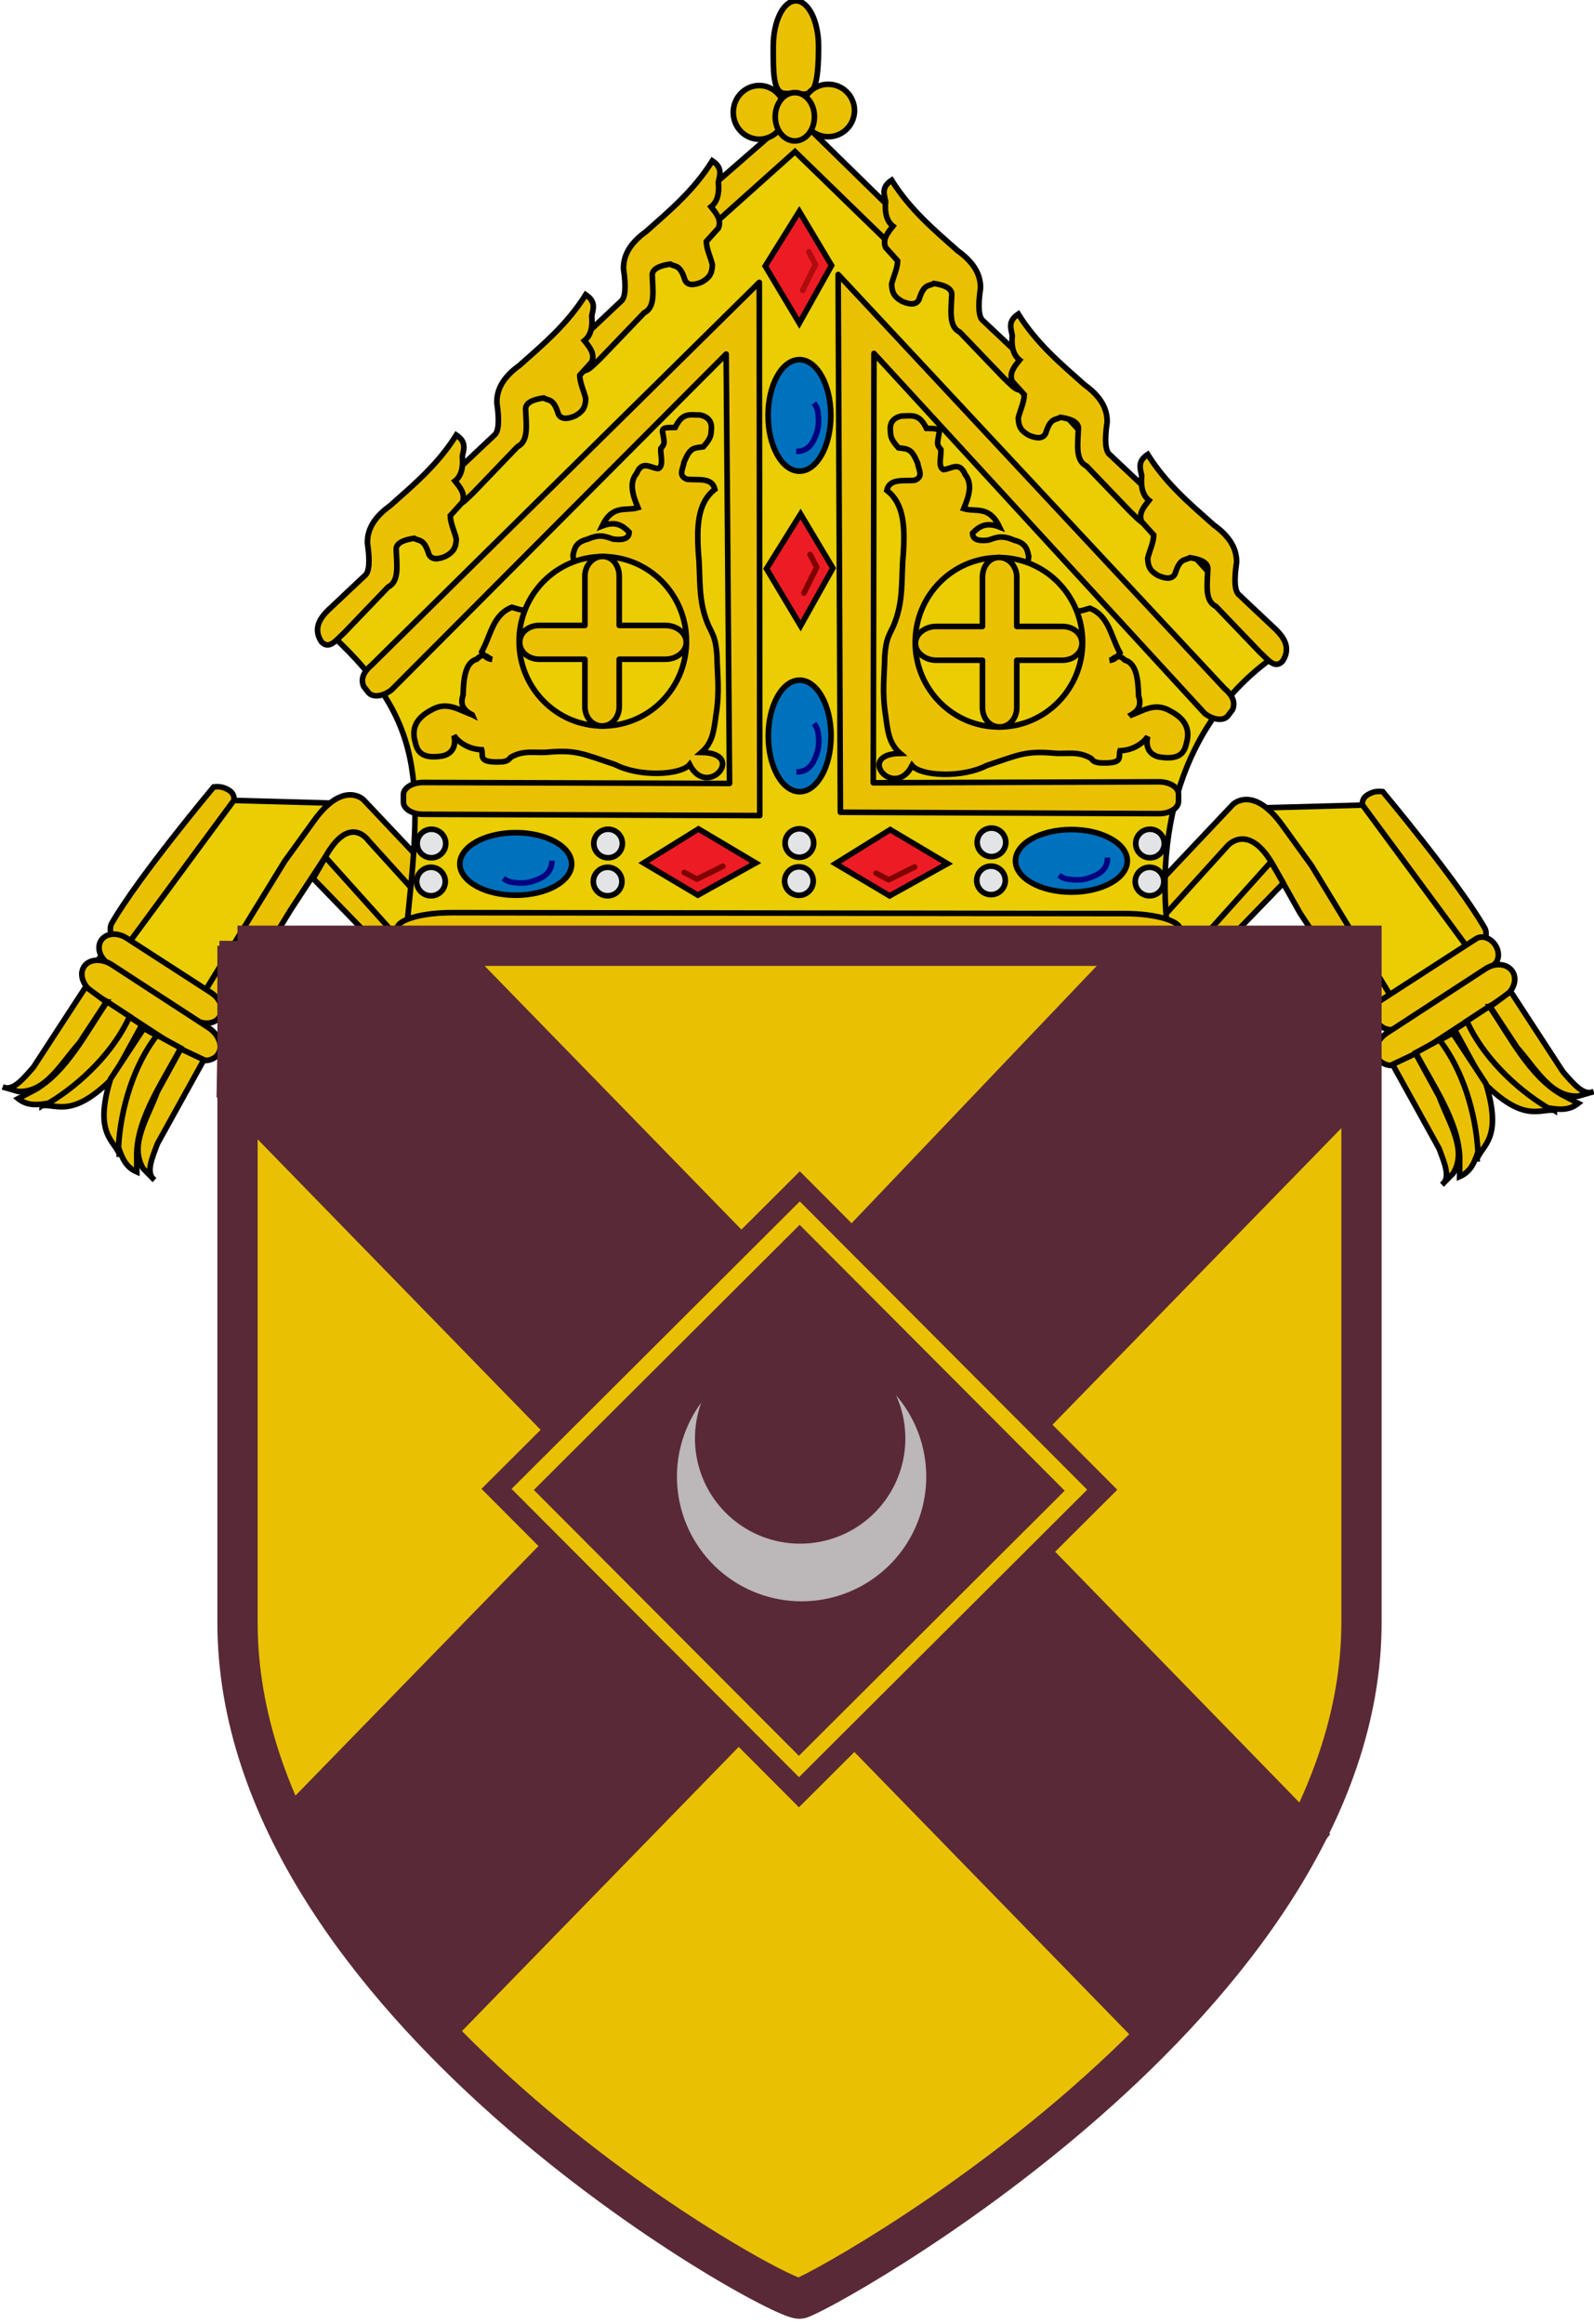<?xml version="1.0" encoding="UTF-8" standalone="no"?>
<svg xmlns:dc="http://purl.org/dc/elements/1.1/" xmlns:cc="http://creativecommons.org/ns#" xmlns:rdf="http://www.w3.org/1999/02/22-rdf-syntax-ns#" xmlns:svg="http://www.w3.org/2000/svg" xmlns="http://www.w3.org/2000/svg" xmlns:sodipodi="http://sodipodi.sourceforge.net/DTD/sodipodi-0.dtd" xmlns:inkscape="http://www.inkscape.org/namespaces/inkscape" width="854.151" height="1245.016" viewBox="-5 -5 867.231 1263.136" id="svg2" version="1.1">
  <defs id="defs8"></defs>
  <g id="g4147" transform="matrix(1.045,0,0,1.045,795.782,-108.654)"></g>
  <g id="layer2" style="display:inline">
    <g style="stroke:#000000;stroke-width:1.608;stroke-miterlimit:4;stroke-opacity:1;stroke-dasharray:none" id="layer3" transform="matrix(1.578,0,0,1.578,1338.332,414.85)"></g>
    <g style="stroke-width:3;stroke-miterlimit:4;stroke-dasharray:none;display:inline" id="g3178" transform="matrix(1.015,0,0,1.015,-4.228,-5.81)">
      <g transform="translate(-0.832,-129.169)" style="stroke-width:3;stroke-miterlimit:4;stroke-dasharray:none;display:inline" id="layer2-1">
        <g transform="matrix(4.231,0,0,4.219,-2.686,-2465.992)" id="g3054" style="stroke-width:0.71;stroke-miterlimit:4;stroke-dasharray:none">
          <path style="fill:#eacd02;fill-opacity:1;stroke:#000000;stroke-width:0.71;stroke-linecap:butt;stroke-linejoin:miter;stroke-miterlimit:4;stroke-opacity:1;stroke-dasharray:none" d="m 154.553,735.034 9.414,-10.401 13.273,20.306 13.076,-7.43 -15.056,-20.11 -18.031,0.496 -14.658,17.139 11.982,0 z" id="path3752-5"></path>
          <path id="path2894-1" style="fill:#eac102;fill-opacity:1;stroke:#000000;stroke-width:0.71;stroke-linecap:butt;stroke-linejoin:miter;stroke-miterlimit:4;stroke-opacity:1;stroke-dasharray:none;display:inline" d="m 177.566,742.905 c 0,0 -2.642,2.925 -3.31,1.895 -3.103,-4.786 -8.933,-13.683 -8.933,-13.683 l -3.362,-6.004 c -3.105,-5.545 -5.764,-2.522 -5.764,-2.522 l -11.287,12.488 0.18,-5.232 11.768,-12.488 c 0,0 2.528,-2.513 6.244,2.642 l 3.722,5.163 z"></path>
          <path style="fill:#eac102;fill-opacity:1;stroke:#000000;stroke-width:0.71;stroke-linecap:round;stroke-linejoin:round;stroke-miterlimit:4;stroke-opacity:1;stroke-dasharray:none;display:inline" d="m 152.333,735.085 9.337,-10.424 1.56,2.706 -7.307,7.565 -3.59,0.153 z" id="path2851"></path>
          <path style="fill:#eacd02;fill-opacity:1;stroke:#000000;stroke-width:0.71;stroke-linecap:butt;stroke-linejoin:miter;stroke-miterlimit:4;stroke-opacity:1;stroke-dasharray:none;display:inline" d="m 48.999,734.44 -9.414,-10.401 -13.273,20.306 -13.076,-7.43 15.056,-20.11 18.031,0.496 14.658,17.139 -11.982,0 z" id="path3752-5-0"></path>
          <path id="path2894-1-9" style="fill:#eac102;fill-opacity:1;stroke:#000000;stroke-width:0.71;stroke-linecap:butt;stroke-linejoin:miter;stroke-miterlimit:4;stroke-opacity:1;stroke-dasharray:none;display:inline" d="m 26.135,741.863 c 0,0 0.888,5.401 3.683,1.149 2.795,-4.252 7.666,-12.267 7.666,-12.267 l 4.406,-6.749 c 3.105,-5.545 5.465,-2 5.465,-2 L 58.643,734.484 58.462,729.252 46.695,716.764 c 0,0 -2.528,-2.513 -6.244,2.642 l -3.722,5.163 z"></path>
          <path style="fill:#eac102;fill-opacity:1;stroke:#000000;stroke-width:0.71;stroke-linecap:round;stroke-linejoin:round;stroke-miterlimit:4;stroke-opacity:1;stroke-dasharray:none;display:inline" d="m 51.22,734.491 -9.337,-10.424 -1.56,2.706 7.307,7.565 3.59,0.153 z" id="path2851-4"></path>
          <path style="fill:#eac102;fill-opacity:1;stroke:#000000;stroke-width:0.71;stroke-linecap:butt;stroke-linejoin:miter;stroke-miterlimit:4;stroke-opacity:1;stroke-dasharray:none;display:inline" d="m 14.978,734.474 c -0.211,-0.128 -0.56,-1.325 -0.178,-1.994 3.356,-5.88 12.929,-17.339 12.929,-17.339 l 0,0 c 1,-0.091 1.307,0.132 1.642,0.262 0.428,0.227 0.957,0.512 0.941,1.405 l -13.167,17.917 c -0.448,0.61 -1.645,0.066 -2.167,-0.25 z" id="path3649-8"></path>
          <path style="fill:#eacd02;fill-opacity:1;stroke:#000000;stroke-width:0.71;stroke-linecap:butt;stroke-linejoin:miter;stroke-miterlimit:4;stroke-opacity:1;stroke-dasharray:none" d="M 51.982,734.678 C 54.209,714.231 54.9,706.63 41.385,694.684 l 59.794,-64.572 61.782,67.861 c -11.902,7.875 -16.397,21.78 -14.168,37.136 l -96.811,-0.431 z" id="path3750"></path>
          <path style="fill:#eac102;fill-opacity:1;stroke:#000000;stroke-width:0.71;stroke-linecap:butt;stroke-linejoin:miter;stroke-miterlimit:4;stroke-opacity:1;stroke-dasharray:none;display:inline" d="m 91.981,642.876 9.386,-8.427 12.01,11.707 1.867,-0.353 -0.051,-2.473 -13.877,-13.625 -13.221,11.556 1.413,2.119 2.473,-0.505 z" id="path3039"></path>
          <path style="fill:#eac102;fill-opacity:1;stroke:#000000;stroke-width:0.71;stroke-linecap:butt;stroke-linejoin:miter;stroke-miterlimit:4;stroke-opacity:1;stroke-dasharray:none;display:inline" d="m 188.574,735.068 c 0.211,-0.128 0.56,-1.325 0.178,-1.994 -3.356,-5.88 -12.929,-17.339 -12.929,-17.339 l 0,0 c -1,-0.091 -1.307,0.132 -1.642,0.262 -0.428,0.227 -0.957,0.512 -0.941,1.405 l 13.167,17.917 c 0.448,0.61 1.645,0.066 2.167,-0.25 z" id="path3649"></path>
          <path style="fill:#eac102;fill-opacity:1;fill-rule:evenodd;stroke:#000000;stroke-width:0.71;stroke-linecap:round;stroke-linejoin:round;stroke-miterlimit:4;stroke-opacity:1;stroke-dasharray:none;stroke-dashoffset:0;display:inline" d="m 175.362,742.393 12.284,-7.96 c 0.752,-0.487 1.842,-0.13 2.445,0.8 0.603,0.93 0.483,2.071 -0.269,2.558 l -12.284,7.96 c -0.752,0.487 -1.842,0.13 -2.445,-0.8 -0.603,-0.93 -0.483,-2.071 0.269,-2.558 z" id="rect3653"></path>
          <path style="fill:#eac102;fill-opacity:1;fill-rule:evenodd;stroke:#000000;stroke-width:0.71;stroke-linecap:round;stroke-linejoin:round;stroke-miterlimit:4;stroke-opacity:1;stroke-dasharray:none;stroke-dashoffset:0;display:inline" d="m 176.33,746.424 12.531,-8.186 c 1.235,-0.807 2.752,-0.657 3.4,0.335 0.648,0.993 0.176,2.442 -1.059,3.248 l -12.531,8.186 c -1.235,0.807 -2.752,0.657 -3.4,-0.335 -0.648,-0.993 -0.176,-2.442 1.059,-3.248 z" id="rect3653-1"></path>
          <path style="fill:#eac102;fill-opacity:1;stroke:#000000;stroke-width:0.71;stroke-linecap:butt;stroke-linejoin:miter;stroke-miterlimit:4;stroke-opacity:1;stroke-dasharray:none;display:inline" d="m 197.573,756.22 c -1.9,-0.233 -3.828,1.645 -8.959,-3.511 l -3.682,-6.736 1.755,-1.14 c 1.459,3.757 4.45,6.945 7.125,8.88 l 3.761,2.508 z" id="path3681"></path>
          <path style="fill:#eac102;fill-opacity:1;stroke:#000000;stroke-width:0.71;stroke-linecap:butt;stroke-linejoin:miter;stroke-miterlimit:4;stroke-opacity:1;stroke-dasharray:none;display:inline" d="m 186.482,744.889 2.85,-1.869 c 2.583,3.762 5.091,8.842 9.108,11.171 l 2.166,1.14 c -1.173,0.93 -2.404,0.831 -3.875,0.57 -4.246,-2.564 -8.321,-6.679 -10.248,-11.011 z" id="path3683"></path>
          <path style="fill:#eac102;fill-opacity:1;stroke:#000000;stroke-width:0.71;stroke-linecap:butt;stroke-linejoin:miter;stroke-miterlimit:4;stroke-opacity:1;stroke-dasharray:none;display:inline" d="m 189.435,743.054 2.598,-1.927 6.635,10.213 c 1.292,1.467 2.584,3.1 3.875,2.508 l -1.938,0.57 c -3.481,0.191 -5.401,-3.518 -7.751,-6.155 l -3.42,-5.209 z" id="path3685"></path>
          <path style="fill:#eac102;fill-opacity:1;stroke:#000000;stroke-width:0.71;stroke-linecap:butt;stroke-linejoin:miter;stroke-miterlimit:4;stroke-opacity:1;stroke-dasharray:none;display:inline" d="m 187.775,762.389 c 0.69,-1.786 3.254,-2.602 1.122,-9.557 l -4.208,-6.421 -1.832,1.012 c 2.627,3.057 4.031,7.197 4.478,10.467 l 0.441,4.499 z" id="path3681-1"></path>
          <path style="fill:#eac102;fill-opacity:1;stroke:#000000;stroke-width:0.71;stroke-linecap:butt;stroke-linejoin:miter;stroke-miterlimit:4;stroke-opacity:1;stroke-dasharray:none;display:inline" d="m 183.004,747.268 -2.991,1.634 c 2.103,4.05 5.402,8.655 5.565,13.295 l -0.014,2.447 c 1.373,-0.597 1.865,-1.73 2.328,-3.15 -0.262,-4.954 -1.973,-10.486 -4.887,-14.226 z" id="path3683-7"></path>
          <path style="fill:#eac102;fill-opacity:1;stroke:#000000;stroke-width:0.71;stroke-linecap:butt;stroke-linejoin:miter;stroke-miterlimit:4;stroke-opacity:1;stroke-dasharray:none;display:inline" d="m 179.995,749.009 -2.923,1.385 5.885,10.663 c 0.686,1.831 1.518,3.739 0.387,4.6 l 1.415,-1.441 c 1.808,-2.981 -0.56,-6.422 -1.779,-9.736 l -2.985,-5.47 z" id="path3685-4"></path>
          <path style="fill:#eac102;fill-opacity:1;fill-rule:evenodd;stroke:#000000;stroke-width:0.71;stroke-linecap:round;stroke-linejoin:round;stroke-miterlimit:4;stroke-opacity:1;stroke-dasharray:none;stroke-dashoffset:0;display:inline" d="M 27.408,741.292 16.688,734.346 c -1.185,-0.768 -2.624,-0.637 -3.227,0.293 -0.603,0.93 -0.134,2.297 1.051,3.065 l 10.72,6.946 c 1.185,0.768 2.624,0.637 3.227,-0.293 0.603,-0.93 0.134,-2.297 -1.051,-3.065 z" id="rect3653-8"></path>
          <path style="fill:#eac102;fill-opacity:1;fill-rule:evenodd;stroke:#000000;stroke-width:0.71;stroke-linecap:round;stroke-linejoin:round;stroke-miterlimit:4;stroke-opacity:1;stroke-dasharray:none;stroke-dashoffset:0;display:inline" d="m 27.066,745.727 -12.217,-7.981 c -1.322,-0.864 -2.909,-0.76 -3.557,0.233 -0.649,0.993 -0.106,2.487 1.216,3.351 l 12.217,7.981 c 1.322,0.864 2.909,0.76 3.557,-0.233 0.648,-0.993 0.106,-2.487 -1.216,-3.351 z" id="rect3653-1-2"></path>
          <path style="fill:#eac102;fill-opacity:1;stroke:#000000;stroke-width:0.71;stroke-linecap:butt;stroke-linejoin:miter;stroke-miterlimit:4;stroke-opacity:1;stroke-dasharray:none;display:inline" d="m 5.979,755.625 c 1.9,-0.233 3.828,1.645 8.959,-3.511 l 3.682,-6.736 -1.755,-1.14 c -1.459,3.757 -4.45,6.945 -7.125,8.88 l -3.761,2.508 z" id="path3681-4"></path>
          <path style="fill:#eac102;fill-opacity:1;stroke:#000000;stroke-width:0.71;stroke-linecap:butt;stroke-linejoin:miter;stroke-miterlimit:4;stroke-opacity:1;stroke-dasharray:none;display:inline" d="m 17.07,744.295 -2.85,-1.869 c -2.583,3.762 -5.091,8.842 -9.108,11.171 l -2.166,1.14 c 1.173,0.93 2.404,0.831 3.875,0.57 4.246,-2.564 8.321,-6.679 10.248,-11.011 z" id="path3683-5"></path>
          <path style="fill:#eac102;fill-opacity:1;stroke:#000000;stroke-width:0.71;stroke-linecap:butt;stroke-linejoin:miter;stroke-miterlimit:4;stroke-opacity:1;stroke-dasharray:none;display:inline" d="m 14.118,742.46 -2.598,-1.927 -6.635,10.213 c -1.292,1.467 -2.584,3.1 -3.875,2.508 l 1.938,0.57 c 3.481,0.191 5.401,-3.518 7.751,-6.155 l 3.42,-5.209 z" id="path3685-5"></path>
          <path style="fill:#eac102;fill-opacity:1;stroke:#000000;stroke-width:0.71;stroke-linecap:butt;stroke-linejoin:miter;stroke-miterlimit:4;stroke-opacity:1;stroke-dasharray:none;display:inline" d="m 15.777,761.795 c -0.69,-1.786 -3.254,-2.602 -1.122,-9.557 l 4.208,-6.421 1.832,1.012 c -2.627,3.057 -4.031,7.197 -4.478,10.467 l -0.441,4.499 z" id="path3681-1-1"></path>
          <path style="fill:#eac102;fill-opacity:1;stroke:#000000;stroke-width:0.71;stroke-linecap:butt;stroke-linejoin:miter;stroke-miterlimit:4;stroke-opacity:1;stroke-dasharray:none;display:inline" d="m 20.549,746.674 2.991,1.634 c -2.103,4.05 -5.402,8.655 -5.565,13.295 l 0.014,2.447 c -1.373,-0.597 -1.865,-1.73 -2.328,-3.15 0.262,-4.954 1.973,-10.486 4.887,-14.226 z" id="path3683-7-7"></path>
          <path style="fill:#eac102;fill-opacity:1;stroke:#000000;stroke-width:0.71;stroke-linecap:butt;stroke-linejoin:miter;stroke-miterlimit:4;stroke-opacity:1;stroke-dasharray:none;display:inline" d="m 23.558,748.415 2.923,1.385 -5.885,10.663 c -0.686,1.831 -1.518,3.739 -0.387,4.6 l -1.415,-1.441 c -1.808,-2.981 0.56,-6.422 1.779,-9.736 l 2.985,-5.47 z" id="path3685-4-1"></path>
          <path style="fill:#eac102;fill-opacity:1;stroke:#000000;stroke-width:0.71;stroke-linecap:butt;stroke-linejoin:miter;stroke-miterlimit:4;stroke-opacity:1;stroke-dasharray:none;display:inline" d="m 79.301,653.481 -4.656,4.402 c -0.87,0.874 -1.97,2.219 -0.847,3.979 0.988,1.099 1.891,-0.208 2.878,-1.101 l 5.588,-5.842 c 1.45,-0.709 1.086,-2.815 1.016,-4.826 0.048,-0.835 1.122,-1.189 2.286,-1.355 0.621,0.393 1.242,-0.016 1.863,2.032 0.339,0.696 1.101,0.685 2.117,0.254 0.92,-0.516 1.324,-1.018 1.355,-2.201 -0.244,-1.044 -0.732,-1.919 -0.762,-2.963 l 1.524,-1.693 c 0.432,-1.051 -0.264,-1.877 -0.931,-2.709 0.758,-0.597 1.077,-1.633 0.931,-3.132 0.176,-0.903 0.579,-1.806 -0.762,-2.709 -2.337,3.753 -5.391,6.311 -8.381,8.974 -1.766,1.278 -2.914,2.787 -2.878,4.741 0.359,2.446 0.205,3.734 -0.339,4.148 z" id="path2959-1-5"></path>
          <path style="fill:#eac102;fill-opacity:1;stroke:#000000;stroke-width:0.71;stroke-linecap:butt;stroke-linejoin:miter;stroke-miterlimit:4;stroke-opacity:1;stroke-dasharray:none;display:inline" d="m 63.257,670.482 -4.656,4.402 c -0.87,0.874 -1.97,2.219 -0.847,3.979 0.988,1.099 1.891,-0.208 2.878,-1.101 l 5.588,-5.842 c 1.45,-0.709 1.086,-2.815 1.016,-4.826 0.048,-0.835 1.122,-1.189 2.286,-1.355 0.621,0.393 1.242,-0.016 1.863,2.032 0.339,0.696 1.101,0.685 2.117,0.254 0.92,-0.516 1.324,-1.018 1.355,-2.201 -0.244,-1.044 -0.732,-1.919 -0.762,-2.963 l 1.524,-1.693 c 0.432,-1.051 -0.264,-1.877 -0.931,-2.709 0.758,-0.597 1.077,-1.633 0.931,-3.132 0.176,-0.903 0.579,-1.806 -0.762,-2.709 -2.337,3.753 -5.391,6.311 -8.381,8.974 -1.766,1.278 -2.914,2.787 -2.878,4.741 0.359,2.446 0.205,3.734 -0.339,4.148 z" id="path2959-1"></path>
          <path style="fill:#eac102;fill-opacity:1;stroke:#000000;stroke-width:0.71;stroke-linecap:butt;stroke-linejoin:miter;stroke-miterlimit:4;stroke-opacity:1;stroke-dasharray:none;display:inline" d="m 46.86,688.31 -4.656,4.402 c -0.87,0.874 -1.97,2.219 -0.847,3.979 0.988,1.099 1.891,-0.208 2.878,-1.101 l 5.588,-5.842 c 1.45,-0.709 1.086,-2.815 1.016,-4.826 0.048,-0.835 1.122,-1.189 2.286,-1.355 0.621,0.393 1.242,-0.016 1.863,2.032 0.339,0.696 1.101,0.685 2.117,0.254 0.92,-0.516 1.324,-1.018 1.355,-2.201 -0.244,-1.044 -0.732,-1.919 -0.762,-2.963 l 1.524,-1.693 c 0.432,-1.051 -0.264,-1.877 -0.931,-2.709 0.758,-0.597 1.077,-1.633 0.931,-3.132 0.176,-0.903 0.579,-1.806 -0.762,-2.709 -2.337,3.753 -5.391,6.311 -8.381,8.974 -1.766,1.278 -2.914,2.787 -2.878,4.741 0.359,2.446 0.205,3.734 -0.339,4.148 z" id="path2959"></path>
          <path style="fill:#eac102;fill-opacity:1;stroke:#000000;stroke-width:0.71;stroke-linecap:butt;stroke-linejoin:miter;stroke-miterlimit:4;stroke-opacity:1;stroke-dasharray:none;display:inline" d="m 125.211,655.941 4.656,4.402 c 0.87,0.874 1.97,2.219 0.847,3.979 -0.988,1.099 -1.891,-0.208 -2.878,-1.101 l -5.588,-5.842 c -1.45,-0.709 -1.086,-2.815 -1.016,-4.826 -0.048,-0.835 -1.122,-1.189 -2.286,-1.355 -0.621,0.393 -1.242,-0.016 -1.863,2.032 -0.339,0.696 -1.101,0.685 -2.117,0.254 -0.92,-0.516 -1.324,-1.018 -1.355,-2.201 0.244,-1.044 0.732,-1.919 0.762,-2.963 l -1.524,-1.693 c -0.432,-1.051 0.264,-1.877 0.931,-2.709 -0.758,-0.597 -1.077,-1.633 -0.931,-3.132 -0.176,-0.903 -0.579,-1.806 0.762,-2.709 2.337,3.753 5.391,6.311 8.381,8.974 1.766,1.278 2.914,2.787 2.878,4.741 -0.359,2.446 -0.205,3.734 0.339,4.148 z" id="path2959-1-5-2"></path>
          <path style="fill:#eac102;fill-opacity:1;stroke:#000000;stroke-width:0.71;stroke-linecap:butt;stroke-linejoin:miter;stroke-miterlimit:4;stroke-opacity:1;stroke-dasharray:none;display:inline" d="m 141.255,672.943 4.656,4.402 c 0.87,0.874 1.97,2.219 0.847,3.979 -0.988,1.099 -1.891,-0.208 -2.878,-1.101 l -5.588,-5.842 c -1.45,-0.709 -1.086,-2.815 -1.016,-4.826 -0.048,-0.835 -1.122,-1.189 -2.286,-1.355 -0.621,0.393 -1.242,-0.016 -1.863,2.032 -0.339,0.696 -1.101,0.685 -2.117,0.254 -0.92,-0.516 -1.324,-1.018 -1.355,-2.201 0.244,-1.044 0.732,-1.919 0.762,-2.963 l -1.524,-1.693 c -0.432,-1.051 0.264,-1.877 0.931,-2.709 -0.758,-0.597 -1.077,-1.633 -0.931,-3.132 -0.176,-0.903 -0.579,-1.806 0.762,-2.709 2.337,3.753 5.391,6.311 8.381,8.974 1.766,1.278 2.914,2.787 2.878,4.741 -0.359,2.446 -0.205,3.734 0.339,4.148 z" id="path2959-1-7"></path>
          <path style="fill:#eac102;fill-opacity:1;stroke:#000000;stroke-width:0.71;stroke-linecap:butt;stroke-linejoin:miter;stroke-miterlimit:4;stroke-opacity:1;stroke-dasharray:none;display:inline" d="m 157.652,690.771 4.656,4.402 c 0.87,0.874 1.97,2.219 0.847,3.979 -0.988,1.099 -1.891,-0.208 -2.878,-1.101 l -5.588,-5.842 c -1.45,-0.709 -1.086,-2.815 -1.016,-4.826 -0.048,-0.835 -1.122,-1.189 -2.286,-1.355 -0.621,0.393 -1.242,-0.016 -1.863,2.032 -0.339,0.696 -1.101,0.685 -2.116,0.254 -0.92,-0.516 -1.324,-1.018 -1.355,-2.201 0.244,-1.044 0.732,-1.919 0.762,-2.963 l -1.524,-1.693 c -0.432,-1.051 0.264,-1.877 0.931,-2.709 -0.758,-0.597 -1.077,-1.633 -0.931,-3.132 -0.176,-0.903 -0.579,-1.806 0.762,-2.709 2.337,3.753 5.391,6.311 8.381,8.974 1.766,1.278 2.914,2.787 2.878,4.741 -0.359,2.446 -0.205,3.734 0.339,4.148 z" id="path2959-6"></path>
          <path style="fill:#eac102;fill-opacity:1;fill-rule:evenodd;stroke:#000000;stroke-width:0.71;stroke-linecap:round;stroke-linejoin:round;stroke-miterlimit:4;stroke-opacity:1;stroke-dasharray:none;stroke-dashoffset:0;display:inline" d="m 104.351,621.065 c 0,2.016 -0.068,4.717 -0.846,5.749 -0.452,0.6 -2.8,0.245 -3.382,0.245 -1.584,0 -1.507,-2.806 -1.507,-5.993 0,-3.187 1.284,-5.771 2.868,-5.771 1.584,0 2.868,2.584 2.868,5.771 z" id="path3043-7"></path>
          <path style="fill:#eac102;fill-opacity:1;fill-rule:evenodd;stroke:#000000;stroke-width:0.71;stroke-linecap:round;stroke-linejoin:round;stroke-miterlimit:4;stroke-opacity:1;stroke-dasharray:none;stroke-dashoffset:0;display:inline" d="m 100.132,629.466 c 0,1.884 -1.474,3.411 -3.292,3.411 -1.818,0 -3.292,-1.527 -3.292,-3.411 0,-1.884 1.474,-3.411 3.292,-3.411 1.818,0 3.292,1.527 3.292,3.411 z" id="path3046-1"></path>
          <path style="fill:#eac102;fill-opacity:1;fill-rule:evenodd;stroke:#000000;stroke-width:0.71;stroke-linecap:round;stroke-linejoin:round;stroke-miterlimit:4;stroke-opacity:1;stroke-dasharray:none;stroke-dashoffset:0;display:inline" d="m 108.905,629.227 c 0,1.841 -1.492,3.333 -3.333,3.333 -1.841,0 -3.333,-1.492 -3.333,-3.333 0,-1.841 1.492,-3.333 3.333,-3.333 1.841,0 3.333,1.492 3.333,3.333 z" id="path3046-2"></path>
          <path style="fill:#eac102;fill-opacity:1;fill-rule:evenodd;stroke:#000000;stroke-width:0.71;stroke-linecap:round;stroke-linejoin:round;stroke-miterlimit:4;stroke-opacity:1;stroke-dasharray:none;stroke-dashoffset:0;display:inline" d="m 103.829,630.025 c 0,1.696 -1.111,3.07 -2.482,3.07 -1.371,0 -2.482,-1.375 -2.482,-3.07 0,-1.696 1.111,-3.07 2.482,-3.07 1.371,0 2.482,1.375 2.482,3.07 z" id="path3046"></path>
          <path style="fill:#eac102;fill-opacity:1;fill-rule:evenodd;stroke:#000000;stroke-width:0.71;stroke-linecap:round;stroke-linejoin:round;stroke-miterlimit:4;stroke-opacity:1;stroke-dasharray:none;stroke-dashoffset:0;display:inline" d="m 143.16,731.235 -85.169,-0.12 c -3.887,-0.005 -7.017,0.892 -7.019,2.012 -0.002,1.12 3.126,2.026 7.013,2.031 l 85.169,0.12 c 3.887,0.005 7.017,-0.892 7.019,-2.012 0.002,-1.12 -3.126,-2.026 -7.013,-2.031 z" id="rect3653-1-2-3"></path>
          <path id="rect3653-1-2-3-1" style="fill:#eac102;fill-opacity:1;fill-rule:evenodd;stroke:#000000;stroke-width:0.71;stroke-linecap:round;stroke-linejoin:round;stroke-miterlimit:4;stroke-opacity:1;stroke-dasharray:none;stroke-dashoffset:0;display:inline" d="m 153.277,705.814 -41.902,-45.735 -0.087,54.54 36.17,-0.123 8e-5,0 c 1.385,0.002 2.499,0.693 2.498,1.55 l -9.9e-4,0.95 c -0.001,0.857 -1.117,1.545 -2.502,1.543 l -40.335,-0.177 -0.281,-68.306 48.918,52.561 c 0.849,0.726 1.52,1.644 1.026,2.755 l -0.583,0.75 c -0.526,0.677 -1.826,0.541 -2.92,-0.308 z"></path>
          <path id="rect3653-1-2-3-1-6" style="fill:#eac102;fill-opacity:1;fill-rule:evenodd;stroke:#000000;stroke-width:0.71;stroke-linecap:round;stroke-linejoin:round;stroke-miterlimit:4;stroke-opacity:1;stroke-dasharray:none;stroke-dashoffset:0;display:inline" d="m 50.237,702.834 42.411,-42.671 0.427,54.54 -38.814,-0.123 -7.9e-5,0 c -1.385,0.002 -2.499,0.693 -2.498,1.55 l 0.001,0.95 c 0.001,0.857 1.117,1.545 2.502,1.543 l 42.639,0.163 -0.059,-67.726 -49.087,48.576 c -0.849,0.726 -1.52,1.644 -1.026,2.755 l 0.583,0.75 c 0.526,0.677 1.826,0.541 2.92,-0.308 z"></path>
          <path style="fill:#eac102;fill-opacity:1;stroke:#000000;stroke-width:0.71;stroke-linecap:butt;stroke-linejoin:miter;stroke-miterlimit:4;stroke-opacity:1;stroke-dasharray:none;display:inline" d="m 60.474,705.982 c -1.649,-0.579 -3.18,-1.785 -5.161,-0.615 -1.649,0.874 -2.643,2.088 -2.047,4.128 0.262,1.189 0.864,2.143 3.47,1.713 1.206,-0.277 1.756,-1.263 1.424,-2.591 0.688,0.979 1.997,1.758 3.515,1.801 0.249,0.797 -0.578,1.713 2.625,1.537 0.777,-0.105 0.833,-0.352 1.051,-0.567 1.675,-0.991 3.163,-0.502 4.733,-0.662 3.551,-0.305 4.379,0.201 8.498,1.581 3.13,1.621 8.331,1.331 9.433,0 2.255,4.432 7.267,-1.458 1.51,-1.548 1.456,-1.259 1.576,-2.909 1.827,-4.688 0.508,-3.159 0.16,-5.134 0.133,-7.554 -0.151,-2.315 -0.532,-2.698 -1.112,-3.953 -1.37,-3.234 -0.932,-6.11 -1.246,-9.135 -0.194,-3.238 -0.167,-6.341 2.091,-8.081 -0.359,-1.543 -2.049,-1.15 -3.515,-1.274 -1.218,-0.455 -0.485,-1.372 -0.4,-2.152 0.779,-1.902 1.198,-1.811 2.447,-1.976 1.157,-1.282 0.94,-1.665 1.023,-2.196 0.087,-0.947 -0.325,-1.6 -1.424,-1.845 -1.269,0.01 -2.221,-0.388 -3.159,1.581 -0.806,0.037 -1.877,-0.136 -1.557,0.791 0.23,1.296 0.211,1.292 -0.267,1.889 -0.072,0.787 0.411,2.188 -0.311,2.547 -0.948,-0.038 -2.024,-1.144 -2.759,0.615 -0.948,1.165 -0.517,2.719 0.178,4.348 -1.541,0.47 -3.211,-0.464 -4.538,2.328 1.726,-0.673 2.637,-0.04 3.426,0.791 -0.027,0.633 -0.442,1.06 -2.002,0.878 -0.877,-0.261 -1.581,-0.742 -3.248,0 -1.564,0.378 -1.689,1.23 -1.869,2.064 l 0.356,3.03 -6.451,3.865 c -0.302,0.141 -1.004,-0.113 -1.646,-0.307 -2.447,0.974 -2.645,3.547 -3.826,5.666 0.286,0.44 0.584,0.87 1.335,0.966 -0.612,-0.126 -0.923,-1.066 -1.958,-0.044 -1.465,0.428 -1.672,2.409 -1.735,4.568 -0.449,1.315 0.192,2.003 1.157,2.503 z" id="path3004-1"></path>
          <path style="fill:#eacd02;fill-opacity:1;fill-rule:evenodd;stroke:#000000;stroke-width:0.71;stroke-linecap:round;stroke-linejoin:round;stroke-miterlimit:4;stroke-opacity:1;stroke-dasharray:none;stroke-dashoffset:0;display:inline" d="m 66.415,696.646 c 0,5.944 4.746,10.762 10.601,10.762 5.855,0 10.601,-4.818 10.601,-10.762 0,-5.944 -4.746,-10.762 -10.601,-10.762 -5.851,0 -10.595,4.812 -10.601,10.751" id="path3988-7"></path>
          <path style="fill:#eac102;fill-opacity:1;fill-rule:evenodd;stroke:#000000;stroke-width:0.71;stroke-linecap:round;stroke-linejoin:round;stroke-miterlimit:4;stroke-opacity:1;stroke-dasharray:none;stroke-dashoffset:0;display:inline" d="m 76.995,685.867 c 1.204,0 2.105,1.102 2.105,2.518 l 0,6.25 5.848,0 c 1.435,0 2.645,0.952 2.645,2.14 0,1.189 -1.21,2.152 -2.645,2.152 l -5.848,0 0,6 c 0,1.416 -0.965,2.475 -2.17,2.475 -1.204,0 -2.179,-1.059 -2.179,-2.475 l 0,-6 -5.767,0 c -1.435,0 -2.493,-0.963 -2.493,-2.152 0,-1.189 1.058,-2.14 2.493,-2.14 l 5.767,0 0,-6.25 c 0,-1.416 1.039,-2.518 2.243,-2.518 z" id="rect3990-4"></path>
          <path style="fill:#eac102;fill-opacity:1;stroke:#000000;stroke-width:0.71;stroke-linecap:butt;stroke-linejoin:miter;stroke-miterlimit:4;stroke-opacity:1;stroke-dasharray:none;display:inline" d="m 143.745,706.109 c 1.649,-0.579 3.18,-1.785 5.161,-0.615 1.649,0.874 2.643,2.088 2.047,4.128 -0.262,1.189 -0.864,2.143 -3.47,1.713 -1.206,-0.277 -1.756,-1.263 -1.424,-2.591 -0.688,0.979 -1.997,1.758 -3.515,1.801 -0.249,0.797 0.578,1.713 -2.625,1.537 -0.777,-0.105 -0.833,-0.352 -1.051,-0.567 -1.675,-0.991 -3.163,-0.502 -4.733,-0.663 -3.55,-0.305 -4.379,0.201 -8.498,1.581 -3.13,1.621 -8.331,1.331 -9.433,0 -2.255,4.432 -7.267,-1.458 -1.51,-1.548 -1.456,-1.259 -1.576,-2.909 -1.827,-4.688 -0.508,-3.159 -0.16,-5.134 -0.133,-7.554 0.151,-2.315 0.532,-2.698 1.112,-3.953 1.37,-3.234 0.932,-6.11 1.246,-9.135 0.194,-3.238 0.167,-6.341 -2.091,-8.081 0.359,-1.543 2.049,-1.15 3.515,-1.274 1.218,-0.455 0.485,-1.372 0.4,-2.152 -0.779,-1.902 -1.198,-1.811 -2.447,-1.976 -1.157,-1.282 -0.94,-1.665 -1.023,-2.196 -0.086,-0.947 0.325,-1.6 1.424,-1.845 1.269,0.01 2.221,-0.388 3.159,1.581 0.806,0.037 1.877,-0.136 1.557,0.791 -0.23,1.296 -0.211,1.292 0.267,1.889 0.072,0.787 -0.411,2.188 0.311,2.547 0.948,-0.038 2.024,-1.144 2.759,0.615 0.948,1.165 0.517,2.719 -0.178,4.348 1.541,0.47 3.211,-0.464 4.538,2.328 -1.726,-0.673 -2.637,-0.04 -3.426,0.791 0.027,0.633 0.442,1.06 2.002,0.878 0.877,-0.261 1.581,-0.742 3.248,0 1.564,0.378 1.689,1.23 1.869,2.064 l -0.356,3.03 6.451,3.865 c 0.302,0.142 1.004,-0.113 1.646,-0.307 2.446,0.974 2.645,3.547 3.826,5.666 -0.286,0.44 -0.585,0.87 -1.335,0.966 0.612,-0.126 0.923,-1.066 1.958,-0.044 1.465,0.428 1.672,2.409 1.735,4.568 0.449,1.315 -0.192,2.003 -1.157,2.503 z" id="path3004-1-5"></path>
          <path style="fill:#eacd02;fill-opacity:1;fill-rule:evenodd;stroke:#000000;stroke-width:0.71;stroke-linecap:round;stroke-linejoin:round;stroke-miterlimit:4;stroke-opacity:1;stroke-dasharray:none;stroke-dashoffset:0;display:inline" d="m 137.804,696.773 c 0,5.944 -4.746,10.762 -10.601,10.762 -5.855,0 -10.601,-4.818 -10.601,-10.762 0,-5.944 4.746,-10.762 10.601,-10.762 5.851,0 10.595,4.812 10.601,10.751" id="path3988-7-5"></path>
          <path style="fill:#eac102;fill-opacity:1;fill-rule:evenodd;stroke:#000000;stroke-width:0.71;stroke-linecap:round;stroke-linejoin:round;stroke-miterlimit:4;stroke-opacity:1;stroke-dasharray:none;stroke-dashoffset:0;display:inline" d="m 127.224,685.993 c -1.204,0 -2.105,1.102 -2.105,2.518 l 0,6.25 -5.848,0 c -1.435,0 -2.645,0.952 -2.645,2.14 0,1.189 1.21,2.152 2.645,2.152 l 5.848,0 0,6 c 0,1.416 0.965,2.475 2.17,2.475 1.204,0 2.179,-1.059 2.179,-2.475 l 0,-6 5.767,0 c 1.435,0 2.493,-0.963 2.493,-2.152 0,-1.189 -1.058,-2.14 -2.493,-2.14 l -5.767,0 0,-6.25 c 0,-1.416 -1.039,-2.518 -2.243,-2.518 z" id="rect3990-4-1"></path>
          <path style="fill:#ed1c24;fill-opacity:1;stroke:#000000;stroke-width:0.71;stroke-linecap:butt;stroke-linejoin:miter;stroke-miterlimit:4;stroke-opacity:1;stroke-dasharray:none;display:inline" d="m 101.914,642.048 4.087,6.864 -4.087,7.326 -4.319,-7.249 4.319,-6.941 z" id="path3113"></path>
          <path style="fill:none;stroke:#ae0c0f;stroke-width:0.71;stroke-linecap:round;stroke-linejoin:round;stroke-miterlimit:4;stroke-opacity:1;stroke-dasharray:none;display:inline" d="m 102.339,652.079 1.625,-3.282 -0.848,-1.619" id="path3117"></path>
          <path style="fill:#ed1c24;fill-opacity:1;stroke:#000000;stroke-width:0.71;stroke-linecap:butt;stroke-linejoin:miter;stroke-miterlimit:4;stroke-opacity:1;stroke-dasharray:none;display:inline" d="m 102.078,680.488 4.087,6.864 -4.087,7.326 -4.319,-7.249 4.319,-6.941 z" id="path3113-7"></path>
          <path style="fill:none;stroke:#800000;stroke-width:0.71;stroke-linecap:round;stroke-linejoin:round;stroke-miterlimit:4;stroke-opacity:1;stroke-dasharray:none;display:inline" d="m 102.503,690.519 1.625,-3.282 -0.848,-1.619" id="path3117-1"></path>
          <path style="fill:#0071bc;fill-opacity:1;fill-rule:evenodd;stroke:#000000;stroke-width:0.71;stroke-linecap:round;stroke-linejoin:round;stroke-miterlimit:4;stroke-opacity:1;stroke-dasharray:none;stroke-dashoffset:0;display:inline" d="m 105.907,667.957 c 0,3.911 -1.779,7.082 -3.974,7.082 -2.195,0 -3.974,-3.171 -3.974,-7.082 0,-3.911 1.779,-7.082 3.974,-7.082 2.193,0 3.971,3.166 3.974,7.075" id="path3916"></path>
          <path style="fill:none;stroke:#000080;stroke-width:0.71;stroke-linecap:butt;stroke-linejoin:miter;stroke-miterlimit:4;stroke-opacity:1;stroke-dasharray:none;display:inline" d="m 101.516,672.533 c 1.201,0.012 1.965,-0.674 2.413,-1.867 0.535,-1.197 0.462,-2.167 0.337,-3.118 -0.092,-0.648 -0.305,-0.884 -0.507,-1.157" id="path3920"></path>
          <path style="fill:#0071bc;fill-opacity:1;fill-rule:evenodd;stroke:#000000;stroke-width:0.71;stroke-linecap:round;stroke-linejoin:round;stroke-miterlimit:4;stroke-opacity:1;stroke-dasharray:none;stroke-dashoffset:0;display:inline" d="m 105.934,708.669 c 0,3.911 -1.779,7.082 -3.974,7.082 -2.195,0 -3.974,-3.171 -3.974,-7.082 0,-3.911 1.779,-7.082 3.974,-7.082 2.193,0 3.971,3.166 3.974,7.075" id="path3916-1"></path>
          <path style="fill:none;stroke:#000080;stroke-width:0.71;stroke-linecap:butt;stroke-linejoin:miter;stroke-miterlimit:4;stroke-opacity:1;stroke-dasharray:none;display:inline" d="m 101.542,713.245 c 1.201,0.012 1.965,-0.674 2.413,-1.867 0.535,-1.197 0.462,-2.167 0.337,-3.118 -0.092,-0.648 -0.305,-0.884 -0.507,-1.157" id="path3920-5"></path>
          <path style="fill:#ed1c24;fill-opacity:1;stroke:#000000;stroke-width:0.71;stroke-linecap:butt;stroke-linejoin:miter;stroke-miterlimit:4;stroke-opacity:1;stroke-dasharray:none;display:inline" d="m 82.198,724.801 6.864,4.087 7.326,-4.087 -7.249,-4.319 -6.941,4.319 z" id="path3113-2"></path>
          <path style="fill:none;stroke:#800000;stroke-width:0.71;stroke-linecap:round;stroke-linejoin:round;stroke-miterlimit:4;stroke-opacity:1;stroke-dasharray:none;display:inline" d="m 92.228,725.227 -3.282,1.625 -1.619,-0.848" id="path3117-7"></path>
          <path style="fill:#ed1c24;fill-opacity:1;stroke:#000000;stroke-width:0.71;stroke-linecap:butt;stroke-linejoin:miter;stroke-miterlimit:4;stroke-opacity:1;stroke-dasharray:none;display:inline" d="m 106.492,724.891 6.864,4.087 7.326,-4.087 -7.249,-4.319 -6.941,4.319 z" id="path3113-2-6"></path>
          <path style="fill:none;stroke:#800000;stroke-width:0.71;stroke-linecap:round;stroke-linejoin:round;stroke-miterlimit:4;stroke-opacity:1;stroke-dasharray:none;display:inline" d="m 116.523,725.316 -3.282,1.625 -1.619,-0.848" id="path3117-7-1"></path>
          <path style="fill:#0071bc;fill-opacity:1;fill-rule:evenodd;stroke:#000000;stroke-width:0.71;stroke-linecap:round;stroke-linejoin:round;stroke-miterlimit:4;stroke-opacity:1;stroke-dasharray:none;stroke-dashoffset:0;display:inline" d="m 136.386,728.506 c 3.911,0 7.082,-1.779 7.082,-3.974 0,-2.195 -3.171,-3.974 -7.082,-3.974 -3.911,0 -7.082,1.779 -7.082,3.974 0,2.193 3.166,3.971 7.075,3.974" id="path3916-1-2"></path>
          <path style="fill:none;stroke:#000080;stroke-width:0.71;stroke-linecap:butt;stroke-linejoin:miter;stroke-miterlimit:4;stroke-opacity:1;stroke-dasharray:none;display:inline" d="m 140.962,724.114 c 0.012,1.201 -0.674,1.965 -1.867,2.413 -1.197,0.535 -2.167,0.462 -3.118,0.337 -0.648,-0.092 -0.884,-0.305 -1.157,-0.507" id="path3920-5-3"></path>
          <path style="fill:#0071bc;fill-opacity:1;fill-rule:evenodd;stroke:#000000;stroke-width:0.71;stroke-linecap:round;stroke-linejoin:round;stroke-miterlimit:4;stroke-opacity:1;stroke-dasharray:none;stroke-dashoffset:0;display:inline" d="m 65.991,728.902 c 3.911,0 7.082,-1.779 7.082,-3.974 0,-2.195 -3.171,-3.974 -7.082,-3.974 -3.911,0 -7.082,1.779 -7.082,3.974 0,2.193 3.166,3.971 7.075,3.974" id="path3916-1-2-2"></path>
          <path style="fill:none;stroke:#000080;stroke-width:0.71;stroke-linecap:butt;stroke-linejoin:miter;stroke-miterlimit:4;stroke-opacity:1;stroke-dasharray:none;display:inline" d="m 70.566,724.51 c 0.012,1.201 -0.674,1.965 -1.867,2.413 -1.197,0.535 -2.167,0.462 -3.118,0.337 -0.648,-0.092 -0.884,-0.305 -1.157,-0.507" id="path3920-5-3-1"></path>
          <path style="fill:#e3e4e5;fill-opacity:1;stroke:#000000;stroke-width:0.71;stroke-linecap:round;stroke-linejoin:round;stroke-miterlimit:4;stroke-opacity:1;stroke-dasharray:none;stroke-dashoffset:0;display:inline" d="m 103.735,722.274 c 0,1 -0.811,1.811 -1.811,1.811 -1,0 -1.811,-0.811 -1.811,-1.811 0,-1 0.811,-1.811 1.811,-1.811 0.999,0 1.81,0.81 1.811,1.809" id="path4101"></path>
          <path style="fill:#e3e4e5;fill-opacity:1;stroke:#000000;stroke-width:0.71;stroke-linecap:round;stroke-linejoin:round;stroke-miterlimit:4;stroke-opacity:1;stroke-dasharray:none;stroke-dashoffset:0;display:inline" d="m 103.678,727.105 c 0,1 -0.811,1.811 -1.811,1.811 -1,0 -1.811,-0.811 -1.811,-1.811 0,-1 0.811,-1.811 1.811,-1.811 0.999,0 1.81,0.81 1.811,1.809" id="path4101-7"></path>
          <path style="fill:#e3e4e5;fill-opacity:1;stroke:#000000;stroke-width:0.71;stroke-linecap:round;stroke-linejoin:round;stroke-miterlimit:4;stroke-opacity:1;stroke-dasharray:none;stroke-dashoffset:0;display:inline" d="m 128.07,722.186 c 0,1 -0.811,1.811 -1.811,1.811 -1,0 -1.811,-0.811 -1.811,-1.811 0,-1 0.811,-1.811 1.811,-1.811 0.999,0 1.81,0.81 1.811,1.809" id="path4101-3"></path>
          <path style="fill:#e3e4e5;fill-opacity:1;stroke:#000000;stroke-width:0.71;stroke-linecap:round;stroke-linejoin:round;stroke-miterlimit:4;stroke-opacity:1;stroke-dasharray:none;stroke-dashoffset:0;display:inline" d="m 128.013,727.017 c 0,1 -0.811,1.811 -1.811,1.811 -1,0 -1.811,-0.811 -1.811,-1.811 0,-1 0.811,-1.811 1.811,-1.811 0.999,0 1.81,0.81 1.811,1.809" id="path4101-7-1"></path>
          <path style="fill:#e3e4e5;fill-opacity:1;stroke:#000000;stroke-width:0.71;stroke-linecap:round;stroke-linejoin:round;stroke-miterlimit:4;stroke-opacity:1;stroke-dasharray:none;stroke-dashoffset:0;display:inline" d="m 148.155,722.332 c 0,1 -0.811,1.811 -1.811,1.811 -1,0 -1.811,-0.811 -1.811,-1.811 0,-1 0.811,-1.811 1.811,-1.811 0.999,0 1.81,0.81 1.811,1.809" id="path4101-33"></path>
          <path style="fill:#e3e4e5;fill-opacity:1;stroke:#000000;stroke-width:0.71;stroke-linecap:round;stroke-linejoin:round;stroke-miterlimit:4;stroke-opacity:1;stroke-dasharray:none;stroke-dashoffset:0;display:inline" d="m 148.097,727.162 c 0,1 -0.811,1.811 -1.811,1.811 -1,0 -1.811,-0.811 -1.811,-1.811 0,-1 0.811,-1.811 1.811,-1.811 0.999,0 1.81,0.81 1.811,1.809" id="path4101-7-4"></path>
          <path style="fill:#e3e4e5;fill-opacity:1;stroke:#000000;stroke-width:0.71;stroke-linecap:round;stroke-linejoin:round;stroke-miterlimit:4;stroke-opacity:1;stroke-dasharray:none;stroke-dashoffset:0;display:inline" d="m 79.5,722.332 c 0,1 -0.811,1.811 -1.811,1.811 -1,0 -1.811,-0.811 -1.811,-1.811 0,-1 0.811,-1.811 1.811,-1.811 0.999,0 1.81,0.81 1.811,1.809" id="path4101-1"></path>
          <path style="fill:#e3e4e5;fill-opacity:1;stroke:#000000;stroke-width:0.71;stroke-linecap:round;stroke-linejoin:round;stroke-miterlimit:4;stroke-opacity:1;stroke-dasharray:none;stroke-dashoffset:0;display:inline" d="m 79.443,727.162 c 0,1 -0.811,1.811 -1.811,1.811 -1,0 -1.811,-0.811 -1.811,-1.811 0,-1 0.811,-1.811 1.811,-1.811 0.999,0 1.81,0.81 1.811,1.809" id="path4101-7-3"></path>
          <path style="fill:#e3e4e5;fill-opacity:1;stroke:#000000;stroke-width:0.71;stroke-linecap:round;stroke-linejoin:round;stroke-miterlimit:4;stroke-opacity:1;stroke-dasharray:none;stroke-dashoffset:0;display:inline" d="m 57.12,722.332 c 0,1 -0.811,1.811 -1.811,1.811 -1,0 -1.811,-0.811 -1.811,-1.811 0,-1 0.811,-1.811 1.811,-1.811 0.999,0 1.81,0.81 1.811,1.809" id="path4101-74"></path>
          <path style="fill:#e3e4e5;fill-opacity:1;stroke:#000000;stroke-width:0.71;stroke-linecap:round;stroke-linejoin:round;stroke-miterlimit:4;stroke-opacity:1;stroke-dasharray:none;stroke-dashoffset:0;display:inline" d="m 57.062,727.162 c 0,1 -0.811,1.811 -1.811,1.811 -1,0 -1.811,-0.811 -1.811,-1.811 0,-1 0.811,-1.811 1.811,-1.811 0.999,0 1.81,0.81 1.811,1.809" id="path4101-7-2"></path>
        </g>
      </g>
      <g transform="translate(-0.832,-129.169)" style="stroke-width:3;stroke-miterlimit:4;stroke-dasharray:none;display:inline" id="layer1"></g>
    </g>
    <g id="g3134-1" transform="matrix(3.225,0,0,3.225,-835.52,368.04)" style="fill:#365045;fill-opacity:1"></g>
  </g>
  <g id="layer5" style="display:inline">
    <g transform="matrix(1.801,0,0,1.801,-388.197,-4.704)" id="layer1-7" style="fill:#eac102;fill-opacity:1;stroke:#592937;stroke-width:12.164;stroke-linecap:square;stroke-linejoin:miter;stroke-miterlimit:4;stroke-opacity:1;stroke-dasharray:none">
      <path d="m 284.514,285.204 339.542,0 0,204.301 c 0,114.627 -166.083,204.301 -169.771,204.301 -7.758,0 -169.771,-89.406 -169.771,-204.301 l 0,-204.301 z" id="path1298" style="fill:#eac102;fill-opacity:1;stroke:#592937;stroke-width:12.164;stroke-linecap:square;stroke-linejoin:miter;stroke-miterlimit:4;stroke-opacity:1;stroke-dasharray:none;stroke-dashoffset:0;marker:none;visibility:visible;display:block"></path>
    </g>
  </g>
  <g id="layer4" style="display:inline">
    <path style="font-size:medium;font-style:normal;font-variant:normal;font-weight:normal;font-stretch:normal;text-indent:0;text-align:start;text-decoration:none;line-height:normal;letter-spacing:normal;word-spacing:normal;text-transform:none;direction:ltr;block-progression:tb;writing-mode:lr-tb;text-anchor:start;baseline-shift:baseline;color:black;fill:#592937;fill-opacity:1;fill-rule:nonzero;stroke:none;stroke-width:154.275;marker:none;visibility:visible;display:inline;overflow:visible;enable-background:accumulate;font-family:Sans;-inkscape-font-specification:Sans" d="M 114.403,506.241 112.794,591.239 319.329,803.258 141.342,985.983 236.607,1109.259 427.017,913.789 621.791,1113.74 718.721,992.173 534.704,803.258 734.301,598.362 736.698,508.499 604.355,506.613 427.017,692.726 246.207,507.111 z" id="path6"></path>
    <rect style="fill:#eac102;fill-opacity:1;fill-rule:nonzero;stroke:#592937;stroke-width:11.585;stroke-miterlimit:4;stroke-opacity:1;stroke-dasharray:none" width="233.061" height="233.061" x="-380.272" y="756.902" transform="matrix(0.708,-0.706,0.706,0.708,0,0)" id="rect101"></rect>
    <rect id="rect4011" style="fill:#592937;fill-opacity:1;fill-rule:nonzero;stroke:none;display:inline" width="204.256" height="204.256" x="-366.313" y="771.651" transform="matrix(0.708,-0.706,0.706,0.708,0,0)"></rect>
  </g>
  <g id="layer6" style="display:inline">
    <path style="fill:#bcb7b8;fill-opacity:1;fill-rule:nonzero;stroke:none;display:inline" id="path3075" d="M 479.678,772.068 A 74.032,74.032 0 1 1 331.614,772.068 74.032,74.032 0 1 1 479.678,772.068 z" transform="matrix(0.916,0,0,0.916,59.544,90.49)"></path>
    <path style="fill:#592937;fill-opacity:1;fill-rule:nonzero;stroke:none;display:inline" id="path3075-1" d="M 479.678,772.068 A 74.032,74.032 0 1 1 331.614,772.068 74.032,74.032 0 1 1 479.678,772.068 z" transform="matrix(0.773,0,0,0.773,116.771,180.124)"></path>
  </g>
</svg>
